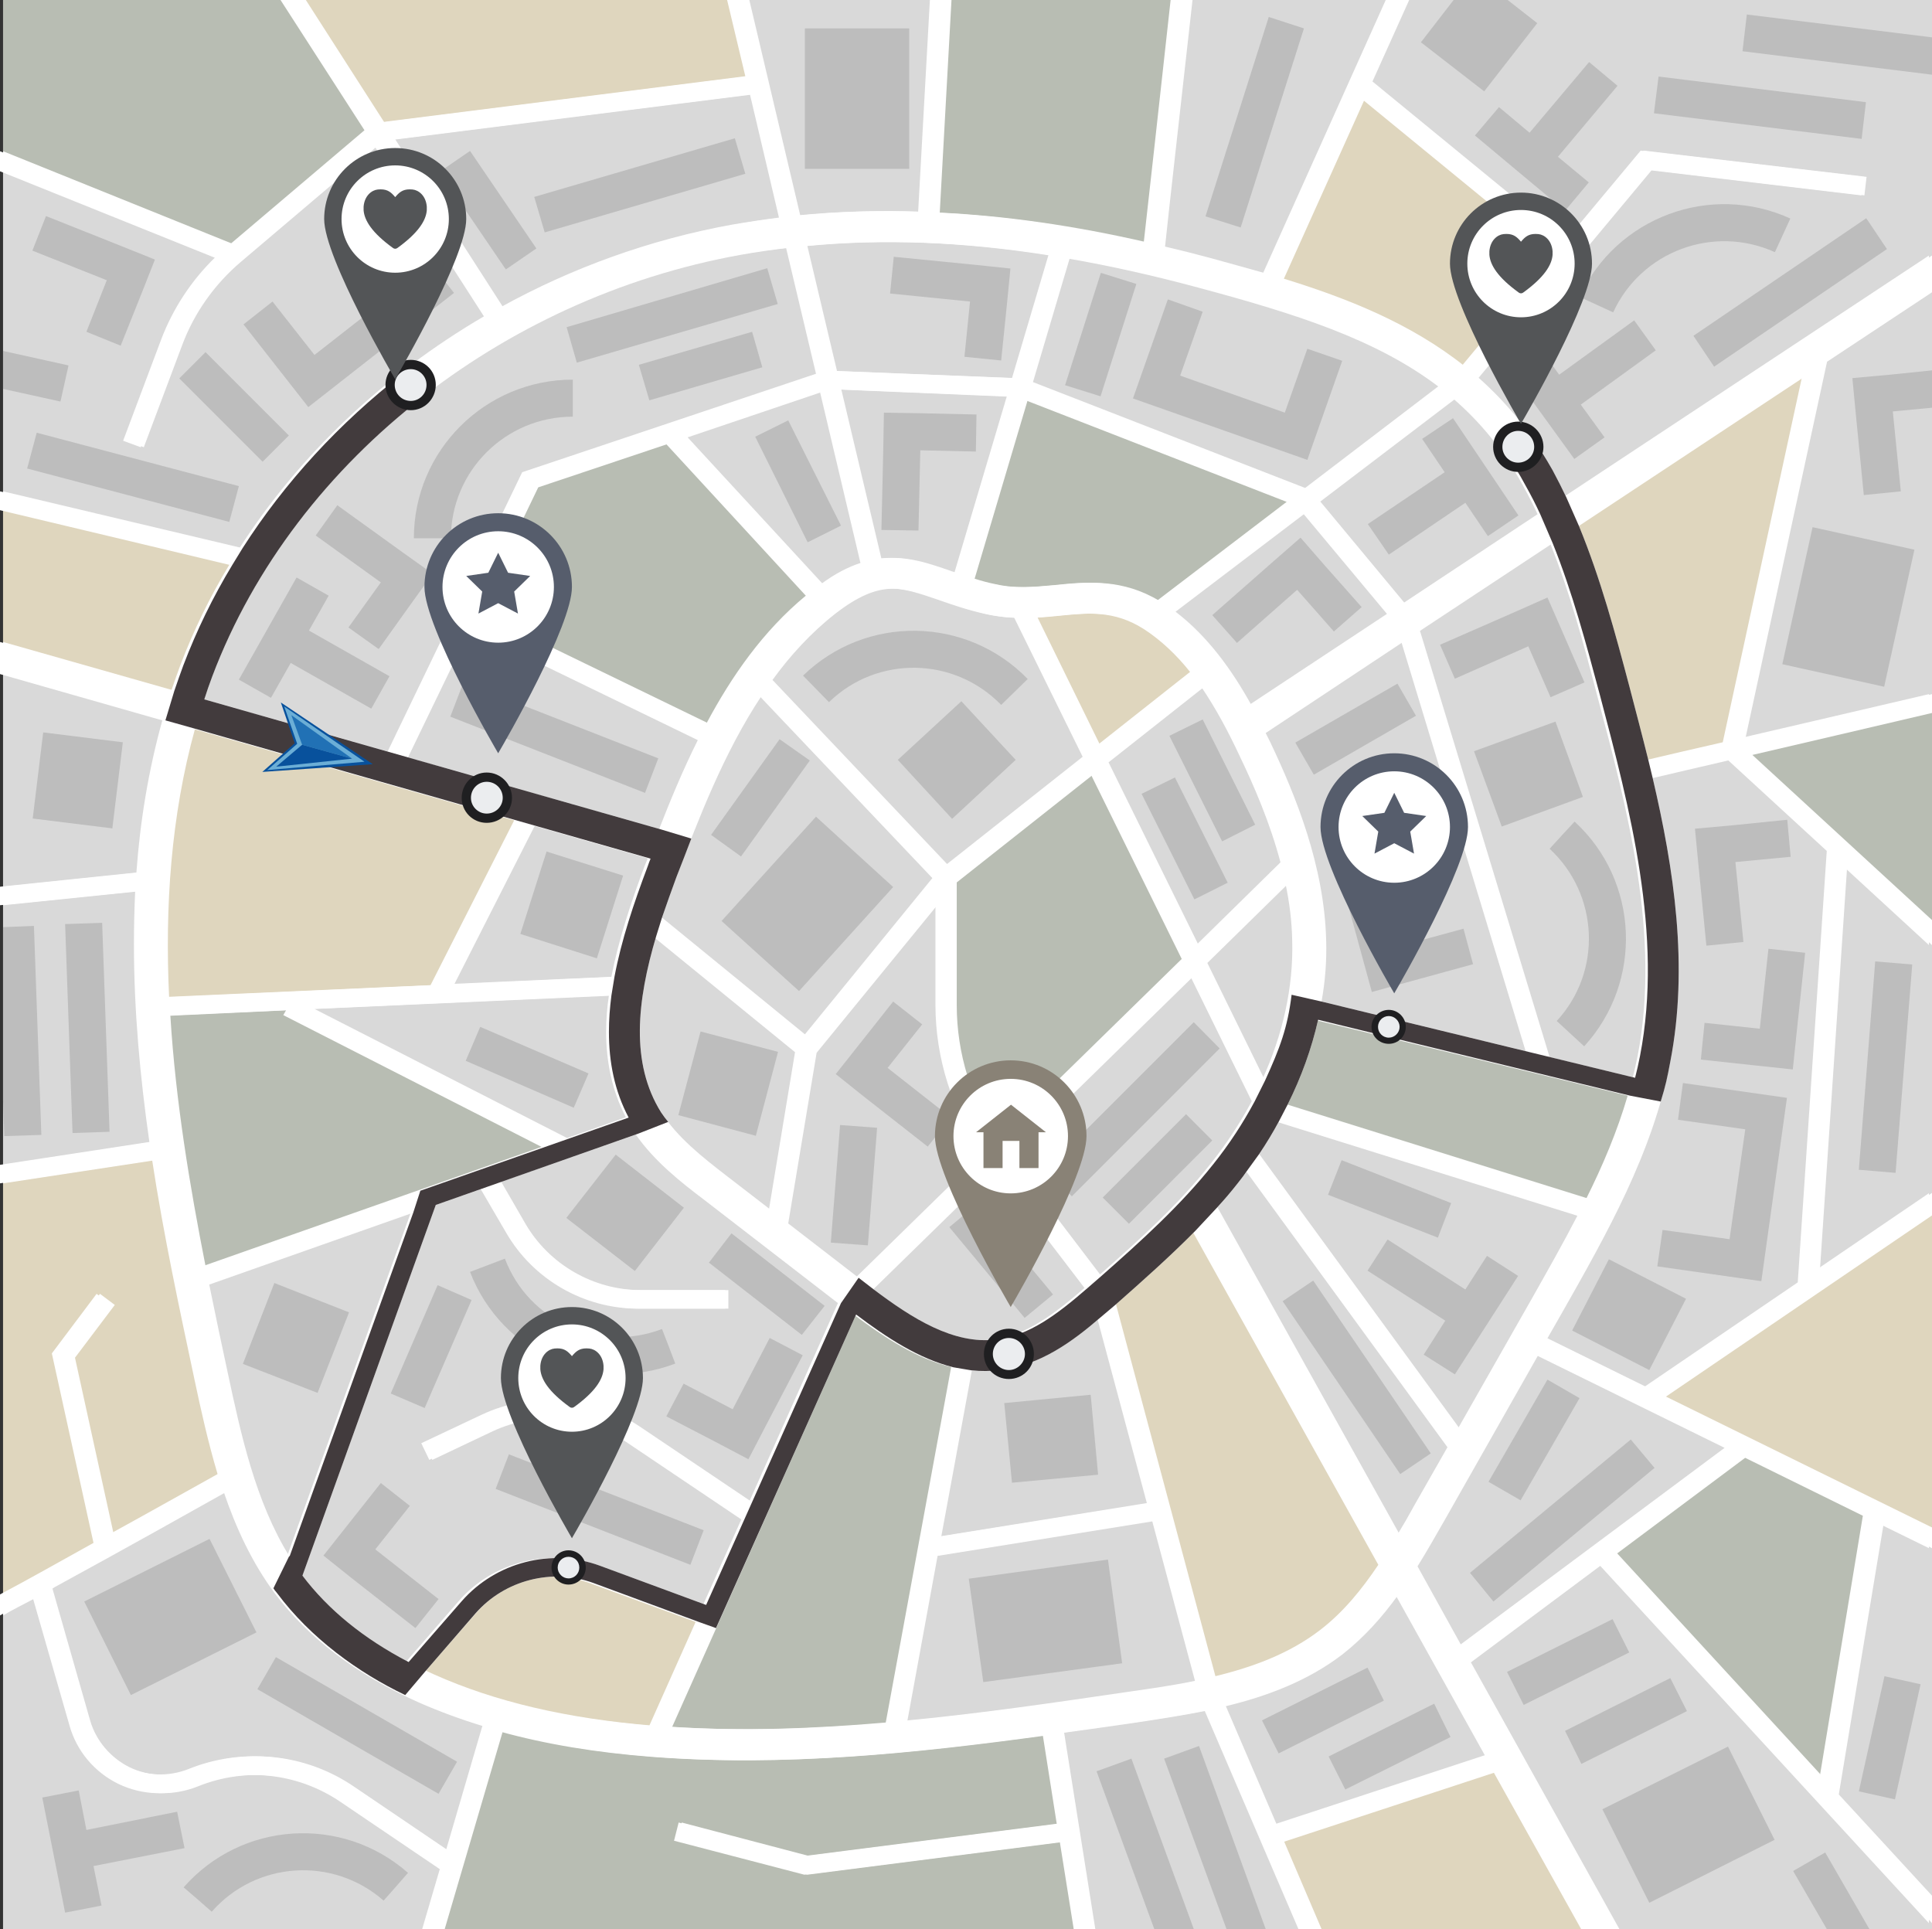 <?xml version="1.0" encoding="UTF-8" standalone="no"?>
<!DOCTYPE svg PUBLIC "-//W3C//DTD SVG 1.1//EN" "http://www.w3.org/Graphics/SVG/1.1/DTD/svg11.dtd">
<!-- Created with Vectornator (http://vectornator.io/) -->
<svg height="100%" stroke-miterlimit="10" style="fill-rule:nonzero;clip-rule:evenodd;stroke-linecap:round;stroke-linejoin:round;" version="1.1" viewBox="1123.86 567.117 1107.92 1106.15" width="100%" xml:space="preserve" xmlns="http://www.w3.org/2000/svg" xmlns:vectornator="http://vectornator.io" xmlns:xlink="http://www.w3.org/1999/xlink">
<rect x="1123.86" y="567.117" width="1107.92" height="1106.15" fill="#333333" stroke="none"/>
<defs/>
<g id="Layer">
<g opacity="1">
<path d="M1125.62 567.118L2231.78 567.118L2231.78 1673.27L1125.62 1673.27L1125.62 567.118Z" fill="#ffffff" fill-rule="nonzero" opacity="1" stroke="none"/>
<g opacity="1">
<g opacity="1">
<path d="M1503.49 1093.29L1586.49 1161.08L1660.12 1070.82L1560.65 966.041C1538.88 998.783 1524.37 1037.01 1511.81 1069.93C1508.97 1077.72 1506.14 1085.51 1503.49 1093.29Z" fill="#d9d9d9" fill-rule="nonzero" opacity="1" stroke="none"/>
<path d="M1614.81 1320.9L1509.33 1557.35C1550.57 1560 1591.98 1558.59 1633.22 1555.05L1670.56 1351.16C1650.74 1346.2 1632.33 1334.17 1614.81 1320.9Z" fill="#b8bdb3" fill-rule="nonzero" opacity="1" stroke="none"/>
<path d="M1415.88 1273.99L1401.01 1248.51L1373.76 1258.07L1297.3 1470.62C1311.99 1490.09 1332.34 1506.73 1358.18 1520.18L1388.62 1485.31C1408.27 1462.84 1440.13 1454.7 1467.91 1464.96L1528.8 1487.44L1550.74 1438.24L1484.9 1393.99C1461.54 1378.42 1431.45 1376.11 1406.15 1387.97L1371.81 1404.25L1367.21 1394.7L1401.72 1378.42C1430.39 1364.96 1464.37 1367.44 1490.74 1385.14L1555.17 1428.5L1606.14 1314.35L1530.03 1255.59C1516.23 1244.97 1500.83 1233.11 1490.04 1217.18L1411.28 1244.79L1425.08 1268.68C1438.71 1292.22 1464.2 1306.91 1491.45 1306.91L1541.54 1306.91L1541.54 1317.53L1491.45 1317.53C1460.48 1317.53 1431.45 1300.9 1415.88 1273.99Z" fill="#d9d9d9" fill-rule="nonzero" opacity="1" stroke="none"/>
<path d="M1755.34 1298.77C1777.99 1278.95 1801.18 1258.24 1819.76 1234.53C1828.96 1223.02 1836.75 1210.99 1843.3 1198.78L1808.08 1127.1L1702.95 1229.93L1755.34 1298.77Z" fill="#d9d9d9" fill-rule="nonzero" opacity="1" stroke="none"/>
<path d="M1663.66 1448.15L1783.3 1429.03L1754.81 1322.67C1739.23 1336.12 1720.47 1350.1 1697.29 1352.75C1691.8 1353.46 1686.31 1353.46 1681.18 1352.93L1663.66 1448.15Z" fill="#d9d9d9" fill-rule="nonzero" opacity="1" stroke="none"/>
<path d="M1218.72 980.2L1125.62 953.652L1125.62 1075.59L1203.85 1067.45C1205.98 1038.07 1210.75 1008.87 1218.72 980.2Z" fill="#d9d9d9" fill-rule="nonzero" opacity="1" stroke="none"/>
<path d="M1202.44 1108.69C1202.44 1098.54 1202.67 1088.4 1203.14 1078.25L1125.62 1086.21L1125.62 1235.06L1211.29 1221.96C1205.98 1184.79 1202.44 1146.74 1202.44 1108.69Z" fill="#d9d9d9" fill-rule="nonzero" opacity="1" stroke="none"/>
<path d="M1155.54 1343.2L1181.2 1309.04L1189.69 1315.41L1166.86 1345.67L1188.99 1446.55C1210.58 1434.7 1231.64 1422.84 1250.4 1412.4C1244.91 1393.99 1240.84 1375.58 1237.13 1358.06C1228.81 1318.77 1219.6 1276.3 1212.88 1232.4L1125.62 1245.68L1125.62 1481.42C1143.32 1472.04 1161.02 1461.95 1179.25 1451.86L1155.54 1343.2Z" fill="#dfd6be" fill-rule="nonzero" opacity="1" stroke="none"/>
<path d="M1320.84 1600.35C1296.06 1583.54 1264.91 1580.35 1237.3 1591.5C1223.14 1597.17 1207.21 1596.64 1193.59 1589.91C1179.78 1583.36 1169.52 1571.15 1165.45 1556.46L1144.39 1483.37C1137.66 1486.91 1130.93 1490.27 1125.62 1493.46L1125.62 1673.27L1367.74 1673.27L1377.83 1638.94L1320.84 1600.35Z" fill="#d9d9d9" fill-rule="nonzero" opacity="1" stroke="none"/>
<path d="M1751.09 1011L1672.51 1073.12L1672.51 1143.56C1672.51 1171.17 1681 1198.6 1696.58 1221.25L1803.3 1117.01L1751.09 1011Z" fill="#b8bdb3" fill-rule="nonzero" opacity="1" stroke="none"/>
<path d="M1602.95 918.963C1589.15 929.759 1577.11 942.856 1566.85 957.015L1667.73 1063.38L1746.31 1001.26L1707.02 921.441C1701.89 921.264 1696.58 920.733 1691.09 919.494C1680.65 917.193 1671.8 914.007 1663.84 911.353C1641.18 903.388 1628.62 899.141 1602.95 918.963Z" fill="#d9d9d9" fill-rule="nonzero" opacity="1" stroke="none"/>
<path d="M1759.58 1004.27L1811.26 1109.22L1859.76 1061.61C1853.74 1039.14 1844.71 1018.25 1836.4 1000.73C1830.2 987.633 1822.94 973.651 1814.27 961.085L1759.58 1004.27Z" fill="#d9d9d9" fill-rule="nonzero" opacity="1" stroke="none"/>
<path d="M1781.35 927.812C1764.36 917.016 1749.14 918.432 1731.44 920.202C1727.2 920.556 1723.13 921.087 1718.88 921.264L1754.81 994.535L1807.9 952.413C1800.29 942.856 1791.44 934.361 1781.35 927.812Z" fill="#dfd6be" fill-rule="nonzero" opacity="1" stroke="none"/>
<path d="M1866.66 1106.92C1866.48 1095.59 1864.89 1084.62 1862.59 1073.82L1816.22 1119.31L1849.32 1186.74C1861.17 1160.37 1867.37 1133.11 1866.66 1106.92Z" fill="#d9d9d9" fill-rule="nonzero" opacity="1" stroke="none"/>
<path d="M1228.98 948.696C1236.59 928.697 1245.97 909.406 1257.12 890.999L1125.62 859.673L1125.62 935.246L1224.03 963.209C1225.56 958.372 1227.21 953.534 1228.98 948.696Z" fill="#dfd6be" fill-rule="nonzero" opacity="1" stroke="none"/>
<path d="M1928.96 934.892L1849.67 987.456C1850.61 989.344 1851.56 991.232 1852.5 993.12C1866.84 1023.38 1883.3 1063.56 1884.36 1106.39C1884.71 1118.07 1883.83 1129.75 1881.7 1141.43L2000.46 1170.28L1928.96 934.892Z" fill="#d9d9d9" fill-rule="nonzero" opacity="1" stroke="none"/>
<path d="M2167.53 1295.06L2231.78 1251.16L2231.78 1109.04L2183.11 1064.27L2167.53 1295.06Z" fill="#d9d9d9" fill-rule="nonzero" opacity="1" stroke="none"/>
<path d="M2178.33 1596.11L2231.78 1654.16L2231.78 1454.87L2203.99 1441.24L2178.33 1596.11Z" fill="#d9d9d9" fill-rule="nonzero" opacity="1" stroke="none"/>
<path d="M2231.78 1443.01L2231.78 1264.08L2079.22 1367.97L2231.78 1443.01Z" fill="#dfd6be" fill-rule="nonzero" opacity="1" stroke="none"/>
<path d="M1575.87 1268.68L1616.23 1299.83L1688.79 1228.86C1671.45 1204.09 1661.89 1174 1661.89 1143.56L1661.89 1085.51L1592.16 1170.81L1575.87 1268.68Z" fill="#d9d9d9" fill-rule="nonzero" opacity="1" stroke="none"/>
<path d="M2231.78 1094.71L2231.78 975.952C2194.61 984.624 2158.68 993.12 2128.77 1000.02L2231.78 1094.71Z" fill="#b8bdb3" fill-rule="nonzero" opacity="1" stroke="none"/>
<path d="M1967.36 1520.36L2052.49 1673.27L2231.78 1673.27L2231.78 1669.91L2042.58 1464.25L1967.36 1520.36Z" fill="#d9d9d9" fill-rule="nonzero" opacity="1" stroke="none"/>
<path d="M1586.85 1642.12L1512.16 1622.65L1514.81 1612.21L1587.55 1631.33L1731.62 1612.92L1723.66 1562.3C1649.85 1572.39 1574.46 1580.35 1499.06 1574.51C1467.03 1572.04 1438.36 1567.26 1412.16 1560L1378.89 1673.27L1741.35 1673.27L1733.39 1623.36L1586.85 1642.12Z" fill="#b8bdb3" fill-rule="nonzero" opacity="1" stroke="none"/>
<path d="M1775.51 1554.87C1761.83 1556.87 1748.02 1558.82 1734.1 1560.71L1751.97 1673.27L1870.2 1673.27L1816.4 1547.97C1802.24 1550.8 1788.26 1552.92 1775.51 1554.87Z" fill="#d9d9d9" fill-rule="nonzero" opacity="1" stroke="none"/>
<path d="M1860.29 1623.18L1881.7 1673.27L2032.32 1673.27L1982.05 1583.19L1860.29 1623.18Z" fill="#dfd6be" fill-rule="nonzero" opacity="1" stroke="none"/>
<path d="M2022.94 705.696L2066.48 653.486L2194.26 668.53L2193.02 679.149L2071.08 664.636L1971.79 783.747C1987.89 798.082 2002.41 815.427 2014.26 836.842C2016.98 841.916 2019.57 847.048 2022.05 852.24L2231.78 713.661L2231.78 567.117L1931.97 567.117L1910.91 613.841L2022.94 705.696Z" fill="#d9d9d9" fill-rule="nonzero" opacity="1" stroke="none"/>
<path d="M1553.04 610.833L1542.78 567.118L1299.25 567.118L1344.2 637.203L1553.04 610.833Z" fill="#dfd6be" fill-rule="nonzero" opacity="1" stroke="none"/>
<path d="M1652.15 688.529L1658.88 567.118L1553.57 567.118L1582.78 690.653C1605.31 688.411 1628.44 687.703 1652.15 688.529Z" fill="#d9d9d9" fill-rule="nonzero" opacity="1" stroke="none"/>
<path d="M1334.64 641.805L1286.5 567.118L1125.62 567.118L1125.62 653.84L1257.66 707.112L1334.64 641.805Z" fill="#b8bdb3" fill-rule="nonzero" opacity="1" stroke="none"/>
<path d="M1403.14 748.527L1340.31 650.831L1262.08 717.2C1246.86 730.12 1235.18 746.58 1228.28 765.163L1206.33 823.568L1196.42 819.852L1218.36 761.447C1224.91 743.925 1235.36 727.997 1248.81 714.9L1125.62 665.167L1125.62 848.877L1262.97 881.442C1297.3 827.639 1345.97 781.977 1403.14 748.527Z" fill="#d9d9d9" fill-rule="nonzero" opacity="1" stroke="none"/>
<path d="M1781.53 706.05C1783.83 685.697 1790.73 623.753 1796.93 567.118L1669.5 567.118L1662.77 689.06C1700.47 690.83 1739.94 696.493 1781.53 706.05Z" fill="#b8bdb3" fill-rule="nonzero" opacity="1" stroke="none"/>
<path d="M2124.88 990.111C2158.86 982.147 2196.38 973.474 2231.78 965.156L2231.78 734.722L2171.6 774.544L2124.88 990.111Z" fill="#d9d9d9" fill-rule="nonzero" opacity="1" stroke="none"/>
<path d="M1817.99 715.077C1828.43 717.908 1839.05 720.917 1849.85 723.926L1920.29 567.117L1807.72 567.117C1801.18 625.522 1793.92 689.768 1791.97 708.528C1800.59 710.534 1809.26 712.717 1817.99 715.077Z" fill="#d9d9d9" fill-rule="nonzero" opacity="1" stroke="none"/>
<path d="M2041.17 965.687C2033.56 936.661 2025.59 906.751 2014.26 878.61L1938.16 928.874L2012.5 1173.29L2061.52 1185.15C2062.58 1181.02 2063.53 1176.83 2064.35 1172.58C2077.8 1103.2 2058.33 1030.11 2041.17 965.687Z" fill="#d9d9d9" fill-rule="nonzero" opacity="1" stroke="none"/>
<path d="M1873.21 847.284L1950.2 788.702C1914.45 761.447 1868.61 747.111 1813.39 732.244C1787.19 725.165 1761.88 719.501 1737.28 715.254L1716.22 786.225L1873.21 847.284Z" fill="#d9d9d9" fill-rule="nonzero" opacity="1" stroke="none"/>
<path d="M1603.84 779.853L1705.78 783.924L1726.66 713.484C1677.11 705.696 1630.74 703.927 1586.85 708.174L1603.84 779.853Z" fill="#d9d9d9" fill-rule="nonzero" opacity="1" stroke="none"/>
<path d="M1963.65 777.021L2016.21 713.838L1906.48 623.93L1860.11 726.935C1896.22 738.085 1932.67 752.42 1963.65 777.021Z" fill="#dfd6be" fill-rule="nonzero" opacity="1" stroke="none"/>
<path d="M1572.16 691.892L1555.52 621.275L1350.57 647.115L1412.34 743.217C1453.22 720.74 1498 704.458 1545.08 695.962C1554.05 694.31 1563.07 692.954 1572.16 691.892Z" fill="#d9d9d9" fill-rule="nonzero" opacity="1" stroke="none"/>
<path d="M2058.33 961.085C2061.87 974.713 2065.59 988.695 2069.13 1003.03C2082.76 999.845 2097.62 996.305 2113.38 992.766L2158.86 783.039L2029.31 868.699C2041.7 898.787 2050.19 930.29 2058.33 961.085Z" fill="#dfd6be" fill-rule="nonzero" opacity="1" stroke="none"/>
<path d="M1952.32 1438.77C1947.36 1447.44 1942.23 1456.47 1936.75 1465.31L1962.05 1510.98L2114.62 1397.18L2006.12 1343.9L1952.32 1438.77Z" fill="#d9d9d9" fill-rule="nonzero" opacity="1" stroke="none"/>
<path d="M2081.7 1175.94C2071.61 1228.33 2045.24 1274.7 2019.75 1319.66L2011.26 1334.52L2068.42 1362.66L2156.38 1302.67L2173.02 1055.06L2116.39 1002.85C2097.09 1007.28 2081.52 1011 2071.61 1013.3C2083.82 1065.51 2092.32 1121.26 2081.7 1175.94Z" fill="#d9d9d9" fill-rule="nonzero" opacity="1" stroke="none"/>
<path d="M1287.74 1149.4L1289.34 1146.39L1221.55 1149.57C1224.56 1198.6 1232.7 1247.27 1241.73 1293.11L1435.88 1224.97L1287.74 1149.4Z" fill="#b8bdb3" fill-rule="nonzero" opacity="1" stroke="none"/>
<path d="M1365.44 1543.36C1329.69 1527.44 1301.9 1506.38 1282.79 1480.71C1269.51 1463.01 1260.49 1443.19 1253.58 1422.66C1236.24 1432.4 1195.89 1455.05 1155 1477.35C1154.65 1477.59 1154.3 1477.82 1153.94 1478.06L1175.53 1553.63C1178.9 1565.31 1187.22 1575.05 1198.19 1580.53C1209.16 1585.84 1221.9 1586.2 1233.23 1581.59C1264.2 1569.03 1299.07 1572.74 1326.68 1591.5L1381.01 1628.32L1401.9 1556.99C1389.16 1553.1 1377 1548.56 1365.44 1543.36Z" fill="#d9d9d9" fill-rule="nonzero" opacity="1" stroke="none"/>
<path d="M1695.16 1335.23C1713.92 1333.11 1730.03 1320.9 1747.37 1305.85L1695.34 1237.36L1624.72 1306.38C1647.02 1323.2 1670.74 1338.24 1695.16 1335.23Z" fill="#d9d9d9" fill-rule="nonzero" opacity="1" stroke="none"/>
<path d="M1360.84 1262.49L1243.85 1303.73C1247.39 1321.07 1250.93 1338.06 1254.47 1354.35C1261.9 1389.03 1270.22 1427.97 1289.87 1459.65L1360.84 1262.49Z" fill="#d9d9d9" fill-rule="nonzero" opacity="1" stroke="none"/>
<path d="M2169.3 1586.2L2194.08 1436.29L2125.41 1402.49L2051.25 1457.88L2169.3 1586.2Z" fill="#b8bdb3" fill-rule="nonzero" opacity="1" stroke="none"/>
<path d="M1420.13 1037.54L1235.71 984.978C1221.9 1034.89 1218.36 1087.1 1220.84 1138.95L1372.16 1132.05L1420.13 1037.54Z" fill="#dfd6be" fill-rule="nonzero" opacity="1" stroke="none"/>
<path d="M1484.37 1207.98C1476.23 1192.58 1473.05 1176.12 1473.05 1158.78C1473.05 1151.87 1473.58 1144.97 1474.46 1138.07L1304.2 1145.68L1449.68 1220.01L1484.37 1207.98Z" fill="#d9d9d9" fill-rule="nonzero" opacity="1" stroke="none"/>
<path d="M1424.91 837.904L1593.22 781.446L1576.23 709.236C1566.79 710.298 1557.47 711.655 1548.26 713.307C1410.22 738.262 1291.46 833.125 1245.62 954.891C1243.97 959.257 1242.43 963.681 1241.02 968.165L1347.56 998.429L1424.91 837.904Z" fill="#d9d9d9" fill-rule="nonzero" opacity="1" stroke="none"/>
<path d="M1929.67 913.299L2007.19 862.151C2004.47 856.487 2001.64 850.942 1998.69 845.514C1987.54 825.161 1974.09 808.879 1958.69 795.605L1881 854.718L1929.67 913.299Z" fill="#d9d9d9" fill-rule="nonzero" opacity="1" stroke="none"/>
<path d="M1797.99 917.901C1816.75 932.237 1830.55 951.705 1841.53 971.527L1920.82 919.14L1872.5 861.266L1797.99 917.901Z" fill="#d9d9d9" fill-rule="nonzero" opacity="1" stroke="none"/>
<path d="M1879.76 1151.87C1876.04 1168.33 1870.2 1184.62 1862.24 1200.55L2034.97 1254.53C2044.35 1235.41 2052.67 1215.77 2058.69 1195.41L1879.76 1151.87Z" fill="#b8bdb3" fill-rule="nonzero" opacity="1" stroke="none"/>
<path d="M1713.21 796.49L1682.77 898.964C1686.67 900.203 1690.56 901.265 1694.98 902.149C1706.67 904.804 1717.82 903.742 1729.67 902.68C1748.26 900.734 1767.55 898.964 1788.79 911.707L1863.3 854.895L1713.21 796.49Z" fill="#b8bdb3" fill-rule="nonzero" opacity="1" stroke="none"/>
<path d="M1606.32 790.472L1629.32 887.46C1643.66 885.69 1656.05 889.938 1669.68 894.716C1670.62 894.952 1671.62 895.247 1672.68 895.601L1702.59 794.366L1606.32 790.472Z" fill="#d9d9d9" fill-rule="nonzero" opacity="1" stroke="none"/>
<path d="M2030.02 1264.26L1857.28 1210.1C1853.86 1216.47 1850.08 1222.73 1845.95 1228.86L1961.35 1386.91L2004.35 1310.98C2013.03 1295.59 2021.88 1280.01 2030.02 1264.26Z" fill="#d9d9d9" fill-rule="nonzero" opacity="1" stroke="none"/>
<path d="M1595.87 902.149C1604.19 896.132 1611.8 892.238 1618.88 889.938L1595.7 791.711L1518.18 817.905L1595.87 902.149Z" fill="#d9d9d9" fill-rule="nonzero" opacity="1" stroke="none"/>
<path d="M1882.94 1501.77C1895.86 1491.69 1906.66 1478.59 1916.04 1464.61L1809.32 1272.93C1794.63 1287.8 1779.05 1301.6 1763.83 1315.05L1821 1528.85C1843.3 1523.54 1864.89 1515.58 1882.94 1501.77Z" fill="#dfd6be" fill-rule="nonzero" opacity="1" stroke="none"/>
<path d="M1955.51 1397L1839.58 1237.89C1837.69 1240.49 1835.75 1243.02 1833.74 1245.5C1829.96 1250.34 1826.07 1255 1822.06 1259.48L1926.83 1447.62C1930.2 1441.6 1933.56 1435.76 1936.92 1430.09L1955.51 1397Z" fill="#d9d9d9" fill-rule="nonzero" opacity="1" stroke="none"/>
<path d="M1503.31 1042.85C1509.86 1026.22 1517.12 1008.69 1525.61 991.527L1393.58 927.458L1357.83 1001.44L1503.31 1042.85Z" fill="#d9d9d9" fill-rule="nonzero" opacity="1" stroke="none"/>
<path d="M1372.7 1527.26C1407.92 1543.01 1448.98 1552.57 1498 1556.64L1524.55 1497.17L1464.2 1474.87C1440.48 1466.2 1413.4 1473.1 1396.77 1492.22L1368.09 1525.14C1369.63 1525.84 1371.16 1526.55 1372.7 1527.26Z" fill="#dfd6be" fill-rule="nonzero" opacity="1" stroke="none"/>
<path d="M1502.96 1204.79C1512.34 1219.48 1526.85 1230.81 1540.83 1241.61L1566.32 1261.25L1581.54 1170.64L1500.12 1104.09C1489.15 1140.9 1485.26 1176.65 1502.96 1204.79Z" fill="#d9d9d9" fill-rule="nonzero" opacity="1" stroke="none"/>
<path d="M1810.56 1530.98L1786.13 1439.3L1661.53 1459.3L1644.19 1553.98C1687.37 1549.74 1730.56 1543.54 1772.86 1537.35C1785.07 1535.58 1797.81 1533.63 1810.56 1530.98Z" fill="#d9d9d9" fill-rule="nonzero" opacity="1" stroke="none"/>
<path d="M1476.23 1127.27C1480.13 1106.39 1487.38 1084.8 1495.35 1063.74C1495.94 1062.32 1496.47 1060.9 1496.94 1059.49L1430.57 1040.55L1384.38 1131.52L1476.23 1127.27Z" fill="#d9d9d9" fill-rule="nonzero" opacity="1" stroke="none"/>
<path d="M1893.74 1515.76C1873.92 1530.98 1850.38 1539.83 1826.84 1545.49L1856.04 1613.45L1976.74 1573.63L1925.6 1481.77C1916.57 1494.34 1906.13 1506.02 1893.74 1515.76Z" fill="#d9d9d9" fill-rule="nonzero" opacity="1" stroke="none"/>
<path d="M1398.18 917.901L1530.57 982.147C1545.08 954.891 1563.13 928.874 1587.38 908.698L1507.03 821.621L1432.52 846.576L1398.18 917.901Z" fill="#b8bdb3" fill-rule="nonzero" opacity="1" stroke="none"/>
</g>
<path d="M2050.72 1673.27L1965.59 1520.36L2040.81 1464.25L2230.01 1669.91L2230.01 1654.16L2176.56 1596.11L2202.22 1441.24L2230.01 1454.87L2230.01 1443.01L2077.45 1367.97L2230.01 1264.08L2230.01 1251.34L2165.76 1295.06L2181.34 1064.27L2230.01 1109.04L2230.01 1094.71L2127 1000.02C2156.91 993.12 2192.84 984.624 2230.01 975.952L2230.01 965.156C2194.61 973.474 2157.09 982.147 2122.93 990.111L2169.83 774.544L2230.01 734.899L2230.01 713.661L2020.28 852.24C2017.8 847.048 2015.21 841.916 2012.5 836.842C2000.64 815.427 1986.12 798.082 1970.02 783.747L2069.31 664.636L2191.25 679.149L2192.49 668.53L2064.71 653.486L2021.17 705.696L1909.14 613.841L1930.2 567.118L1918.52 567.118L1848.08 723.926C1837.28 720.74 1826.66 717.908 1816.22 715.077C1807.49 712.717 1798.82 710.475 1790.2 708.351C1792.15 689.768 1799.41 625.522 1805.95 567.118L1795.16 567.118C1788.96 623.753 1782.06 685.697 1779.76 706.05C1738.17 696.67 1698.7 690.83 1661 689.06L1667.73 567.118L1657.11 567.118L1650.38 688.529C1626.67 687.703 1603.54 688.411 1581.01 690.653L1551.8 567.118L1540.83 567.118L1551.27 610.833L1342.43 637.203L1297.48 567.118L1284.73 567.118L1332.87 641.805L1255.89 707.112L1123.86 653.84L1123.86 665.344L1247.04 714.9C1233.59 727.997 1223.14 743.925 1216.42 761.447L1194.47 819.852L1204.56 823.568L1226.51 765.163C1233.41 746.58 1245.09 730.12 1260.31 717.2L1338.54 650.831L1401.37 748.527C1344.2 781.977 1295.53 827.816 1261.2 881.442L1123.86 848.877L1123.86 859.673L1255.35 890.999C1244.2 909.406 1234.82 928.697 1227.21 948.696C1225.44 953.534 1223.73 958.372 1222.08 963.209L1123.86 935.246L1123.86 953.652L1216.95 980.2C1208.98 1008.87 1204.21 1038.07 1202.08 1067.45L1123.86 1075.59L1123.86 1086.21L1201.37 1078.25C1200.9 1088.4 1200.67 1098.54 1200.67 1108.69C1200.67 1146.74 1204.21 1184.79 1209.52 1221.96L1123.86 1235.06L1123.86 1245.68L1211.11 1232.4C1217.83 1276.3 1227.04 1318.77 1235.36 1358.06C1239.07 1375.58 1243.14 1393.99 1248.63 1412.4C1229.87 1422.84 1208.81 1434.7 1187.22 1446.55L1165.09 1345.67L1187.75 1315.41L1179.25 1309.04L1153.59 1343.2L1177.48 1451.86C1159.25 1461.95 1141.55 1472.04 1123.86 1481.42L1123.86 1493.46C1129.16 1490.27 1135.89 1486.91 1142.62 1483.19L1163.68 1556.46C1167.75 1571.15 1178.01 1583.36 1191.82 1590.09C1205.45 1596.64 1221.37 1597.17 1235.53 1591.5C1263.14 1580.35 1294.29 1583.54 1319.07 1600.35L1376.06 1638.94L1365.97 1673.27L1377.12 1673.27L1410.39 1560C1436.59 1567.26 1465.26 1572.04 1497.29 1574.51C1572.69 1580.35 1648.08 1572.39 1721.89 1562.3L1729.85 1612.92L1585.79 1631.33L1513.04 1612.21L1510.39 1622.65L1585.08 1642.12L1731.62 1623.36L1739.58 1673.27L1750.2 1673.27L1732.33 1560.71C1746.25 1558.82 1760.06 1556.87 1773.74 1554.87C1786.49 1552.92 1800.47 1550.98 1814.63 1547.97L1868.43 1673.27L1879.93 1673.27L1858.52 1623.18L1980.28 1583.19L2030.55 1673.27L2050.72 1673.27ZM2192.13 1436.29L2167.36 1586.2L2049.31 1457.88L2123.46 1402.49L2192.13 1436.29ZM2112.85 1397.35L1960.28 1510.98L1934.8 1465.31C1940.29 1456.47 1945.42 1447.44 1950.37 1438.77L2004.18 1343.9L2112.85 1397.35ZM1695.52 1352.93C1718.52 1350.1 1737.46 1336.12 1753.04 1322.84L1781.53 1429.03L1661.71 1448.32L1679.23 1352.93C1684.54 1353.46 1690.03 1353.64 1695.52 1352.93ZM1399.95 1378.42L1365.44 1394.7L1370.04 1404.25L1404.38 1388.15C1429.68 1376.11 1459.77 1378.42 1482.96 1393.99L1548.97 1438.41L1527.03 1487.44L1466.14 1464.96C1438.18 1454.7 1406.32 1462.84 1386.85 1485.31L1356.41 1520.36C1330.57 1506.73 1310.22 1490.09 1295.53 1470.62L1371.99 1258.07L1399.24 1248.51L1414.11 1273.99C1429.68 1300.9 1458.71 1317.53 1489.68 1317.53L1539.77 1317.53L1539.77 1306.91L1489.68 1306.91C1462.43 1306.91 1436.94 1292.4 1423.31 1268.68L1409.33 1244.97L1488.09 1217.18C1499.06 1233.11 1514.46 1245.15 1528.27 1255.59L1604.37 1314.35L1553.4 1428.5L1488.97 1385.14C1462.6 1367.44 1428.45 1364.96 1399.95 1378.42ZM1522.78 1497.17L1496.23 1556.64C1447.21 1552.57 1406.15 1543.01 1370.93 1527.26C1369.39 1526.67 1367.86 1525.96 1366.32 1525.14L1394.82 1492.22C1411.46 1473.1 1438.71 1466.2 1462.43 1475.05L1522.78 1497.17ZM1861 1073.65C1863.3 1084.44 1864.71 1095.59 1864.89 1106.74C1865.6 1133.11 1859.58 1160.37 1847.55 1186.56L1814.45 1119.13L1861 1073.65ZM1694.98 1221.25C1679.41 1198.42 1670.74 1171.17 1670.74 1143.56L1670.74 1073.12L1749.32 1011L1801.53 1117.01L1694.98 1221.25ZM1882.77 1106.39C1881.7 1063.56 1865.24 1023.38 1850.91 993.12C1849.96 991.232 1849.02 989.285 1848.08 987.279L1927.37 934.892L1998.87 1170.28L1880.11 1141.43C1882.23 1129.75 1883.12 1117.89 1882.77 1106.39ZM1834.8 1000.73C1843.12 1018.07 1852.15 1038.96 1858.16 1061.61L1809.67 1109.22L1757.99 1004.09L1812.68 960.908C1821.35 973.651 1828.61 987.456 1834.8 1000.73ZM1753.21 994.358L1717.28 921.264C1721.53 920.91 1725.6 920.556 1729.85 920.202C1747.55 918.432 1762.77 917.016 1779.76 927.812C1789.85 934.361 1798.7 942.856 1806.31 952.413L1753.21 994.358ZM1689.5 919.317C1694.98 920.556 1700.29 921.087 1705.43 921.264L1744.72 1001.08L1666.14 1063.21L1565.25 957.015C1575.52 942.679 1587.38 929.582 1601.36 918.786C1627.02 898.964 1639.41 903.388 1662.24 911.176C1670.21 914.007 1679.06 917.016 1689.5 919.317ZM1658.53 1070.64L1584.9 1160.9L1501.89 1093.12C1504.55 1085.33 1507.38 1077.54 1510.21 1069.93C1522.78 1037.01 1537.29 998.783 1559.06 965.864L1658.53 1070.64ZM1660.3 1085.33L1660.3 1143.38C1660.3 1173.82 1669.85 1203.91 1687.2 1228.69L1614.63 1299.66L1574.28 1268.51L1590.56 1170.64L1660.3 1085.33ZM1806.48 1126.92L1841.7 1198.6C1835.16 1210.81 1827.37 1222.85 1818.17 1234.35C1799.58 1258.07 1776.4 1278.77 1753.92 1298.6L1701.36 1229.75L1806.48 1126.92ZM1820.29 1259.48C1824.3 1254.88 1828.2 1250.22 1831.97 1245.5C1833.98 1243.02 1835.92 1240.49 1837.81 1237.89L1953.91 1397L1935.15 1429.92C1931.97 1435.76 1928.6 1441.6 1925.06 1447.44L1820.29 1259.48ZM1844.36 1228.86C1848.37 1222.73 1852.15 1216.53 1855.69 1210.28L2028.42 1264.26C2020.28 1280.01 2011.43 1295.59 2002.76 1310.98L1959.58 1386.91L1844.36 1228.86ZM1860.82 1200.72C1868.61 1184.79 1874.45 1168.51 1878.16 1152.05L2057.27 1195.41C2051.25 1215.94 2042.94 1235.59 2033.38 1254.7L1860.82 1200.72ZM2010.9 1173.29L1936.75 929.051L2012.85 878.787C2024.18 906.928 2032.14 936.661 2039.75 965.864C2056.92 1030.29 2076.39 1103.2 2062.94 1172.76C2062.11 1176.89 2061.17 1181.08 2060.1 1185.32L2010.9 1173.29ZM1839.94 971.527C1828.96 951.705 1815.16 932.237 1796.4 917.901L1870.91 861.266L1919.22 919.14L1839.94 971.527ZM1787.19 911.707C1765.96 898.964 1746.66 900.734 1728.08 902.68C1716.22 903.742 1705.07 904.804 1693.39 902.149C1688.97 901.265 1685.07 900.203 1681.18 898.964L1711.62 796.49L1861.7 854.895L1787.19 911.707ZM1671.09 895.778C1670.15 895.424 1669.14 895.07 1668.08 894.716C1654.63 889.938 1642.07 885.69 1627.73 887.46L1604.9 790.472L1701.18 794.543L1671.09 895.778ZM1617.29 889.938C1610.21 892.238 1602.6 896.132 1594.28 902.326L1516.58 817.905L1594.1 791.888L1617.29 889.938ZM1239.43 967.988C1240.84 963.622 1242.38 959.257 1244.03 954.891C1289.87 833.125 1408.8 738.262 1546.67 713.307C1555.87 711.655 1565.2 710.298 1574.64 709.236L1591.8 781.446L1423.31 837.904L1345.97 998.429L1239.43 967.988ZM1524.02 991.527C1515.52 1008.52 1508.27 1026.04 1501.72 1042.85L1356.24 1001.26L1391.99 927.458L1524.02 991.527ZM1495.35 1059.31C1494.76 1060.73 1494.17 1062.14 1493.58 1063.56C1485.61 1084.8 1478.53 1106.21 1474.46 1127.27L1382.61 1131.34L1428.98 1040.37L1495.35 1059.31ZM1498.35 1104.09L1579.77 1170.46L1564.72 1261.25L1539.24 1241.43C1525.08 1230.63 1510.57 1219.48 1501.36 1204.79C1483.49 1176.65 1487.38 1140.9 1498.35 1104.09ZM1623.13 1306.21L1693.57 1237.36L1745.78 1305.67C1728.43 1320.72 1712.15 1332.93 1693.57 1335.23C1669.14 1338.06 1645.43 1323.02 1623.13 1306.21ZM1762.06 1314.88C1777.46 1301.43 1793.03 1287.8 1807.55 1272.93L1914.27 1464.43C1904.89 1478.41 1894.27 1491.51 1881.17 1501.6C1863.12 1515.58 1841.53 1523.37 1819.23 1528.68L1762.06 1314.88ZM2171.43 1055.06L2154.79 1302.49L2066.65 1362.49L2009.66 1334.52L2018.16 1319.66C2043.64 1274.7 2069.84 1228.33 2080.1 1175.94C2090.55 1121.08 2082.23 1065.51 2070.02 1013.3C2079.93 1011 2095.5 1007.28 2114.62 1002.85L2171.43 1055.06ZM2157.27 783.039L2111.78 992.766C2096.03 996.305 2081.17 999.845 2067.54 1003.03C2064 988.695 2060.46 974.713 2056.74 961.085C2048.6 930.29 2040.28 898.787 2027.72 868.699L2157.27 783.039ZM1997.1 845.337C2000.17 850.883 2003 856.428 2005.59 861.974L1928.07 913.299L1879.4 854.718L1957.1 795.605C1972.5 808.879 1985.95 824.984 1997.1 845.337ZM1904.89 623.93L2014.62 713.838L1962.05 777.021C1931.08 752.42 1894.62 738.085 1858.52 726.935L1904.89 623.93ZM1811.79 732.244C1867.01 747.111 1912.85 761.624 1948.6 788.702L1871.62 847.461L1714.63 786.225L1735.69 715.254C1760.29 719.501 1785.6 725.165 1811.79 732.244ZM1725.07 713.484L1704.19 783.924L1602.24 779.853L1585.43 708.174C1629.32 703.927 1675.69 705.696 1725.07 713.484ZM1348.98 647.115L1553.93 621.275L1570.56 691.892C1561.48 693.072 1552.45 694.428 1543.49 695.962C1496.58 704.458 1451.63 720.74 1410.75 743.394L1348.98 647.115ZM1585.96 908.698C1561.54 928.874 1543.49 954.714 1528.97 981.97L1396.59 917.901L1430.92 846.399L1505.61 821.444L1585.96 908.698ZM1234.29 984.978L1418.71 1037.54L1370.75 1132.05L1219.43 1138.78C1216.95 1086.92 1220.31 1034.89 1234.29 984.978ZM1473.05 1137.89C1471.98 1144.97 1471.45 1151.87 1471.45 1158.78C1471.45 1175.94 1474.82 1192.58 1482.78 1207.8L1448.27 1220.01L1302.61 1145.68L1473.05 1137.89ZM1220.13 1149.4L1287.92 1146.39L1286.33 1149.22L1434.46 1224.79L1240.31 1293.11C1231.28 1247.09 1223.14 1198.42 1220.13 1149.4ZM1253.05 1354.35C1249.51 1337.89 1245.97 1320.9 1242.43 1303.55L1359.42 1262.49L1288.45 1459.65C1268.81 1427.79 1260.49 1389.03 1253.05 1354.35ZM1379.6 1628.14L1325.44 1591.33C1297.83 1572.74 1262.79 1569.03 1231.82 1581.59C1220.49 1586.02 1207.75 1585.66 1196.77 1580.35C1185.8 1575.05 1177.66 1565.13 1174.12 1553.45L1152.53 1477.88C1152.88 1477.76 1153.23 1477.59 1153.59 1477.35C1194.47 1454.87 1234.82 1432.22 1252.17 1422.66C1259.07 1443.01 1268.27 1463.01 1281.37 1480.71C1300.49 1506.2 1328.27 1527.44 1364.02 1543.36C1375.59 1548.44 1387.74 1552.92 1400.48 1556.82L1379.6 1628.14ZM1631.8 1554.87C1590.56 1558.41 1549.15 1560 1507.91 1557.35L1613.39 1320.9C1630.92 1333.99 1649.32 1346.2 1669.32 1350.98L1631.8 1554.87ZM1642.77 1553.81L1660.12 1459.3L1784.54 1439.12L1809.14 1530.98C1796.4 1533.63 1783.65 1535.4 1771.44 1537.17C1729.14 1543.36 1685.96 1549.74 1642.77 1553.81ZM1854.62 1613.27L1825.42 1545.49C1848.96 1539.65 1872.5 1530.98 1892.32 1515.58C1904.71 1506.02 1915.15 1494.16 1924.18 1481.77L1975.33 1573.63L1854.62 1613.27Z" fill="#ffffff" fill-rule="nonzero" opacity="1" stroke="none"/>
</g>
<g opacity="1">
<path d="M1859.4 1313.28L1876.92 1301.43L1944.36 1400.54L1926.83 1412.4L1859.4 1313.28Z" fill="#bdbdbd" fill-rule="nonzero" opacity="1" stroke="none"/>
<path d="M1382.08 978.076L1389.69 958.254L1501.36 1001.97L1493.75 1021.79L1382.08 978.076Z" fill="#bdbdbd" fill-rule="nonzero" opacity="1" stroke="none"/>
<path d="M1738.52 1253.11L1723.66 1238.07L1808.43 1153.29L1823.3 1168.33L1738.52 1253.11Z" fill="#bdbdbd" fill-rule="nonzero" opacity="1" stroke="none"/>
<path d="M1186.68 1216.12L1165.45 1216.83L1161.2 1097.01L1182.44 1096.3L1186.68 1216.12Z" fill="#bdbdbd" fill-rule="nonzero" opacity="1" stroke="none"/>
<path d="M1125.62 1198.24L1125.62 1098.78L1143.32 1098.07L1147.57 1217.89L1126.33 1218.6L1125.62 1198.24Z" fill="#bdbdbd" fill-rule="nonzero" opacity="1" stroke="none"/>
<path d="M1385.97 1577.35L1375.35 1595.75L1271.46 1535.75L1282.08 1517.35L1385.97 1577.35Z" fill="#bdbdbd" fill-rule="nonzero" opacity="1" stroke="none"/>
<path d="M1791.44 1575.58L1811.44 1568.32L1849.67 1673.27L1827.19 1673.27L1791.44 1575.58Z" fill="#bdbdbd" fill-rule="nonzero" opacity="1" stroke="none"/>
<path d="M1752.68 1582.83L1772.68 1575.58L1808.43 1673.27L1785.78 1673.27L1752.68 1582.83Z" fill="#bdbdbd" fill-rule="nonzero" opacity="1" stroke="none"/>
<path d="M1980.28 1485.49L1966.83 1469.03L2059.04 1392.57L2072.67 1408.86L1980.28 1485.49Z" fill="#bdbdbd" fill-rule="nonzero" opacity="1" stroke="none"/>
<path d="M2210.89 1239.66L2189.83 1237.89L2199.21 1118.42L2220.45 1120.19L2210.89 1239.66Z" fill="#bdbdbd" fill-rule="nonzero" opacity="1" stroke="none"/>
<path d="M2106.83 777.375L2094.97 759.677L2194.08 692.246L2205.94 709.944L2106.83 777.375Z" fill="#bdbdbd" fill-rule="nonzero" opacity="1" stroke="none"/>
<path d="M1835.33 697.555L1815.16 691.184L1851.44 576.852L1871.62 583.4L1835.33 697.555Z" fill="#bdbdbd" fill-rule="nonzero" opacity="1" stroke="none"/>
<path d="M1436.23 700.387L1430.22 680.034L1545.26 646.407L1551.27 666.76L1436.23 700.387Z" fill="#bdbdbd" fill-rule="nonzero" opacity="1" stroke="none"/>
<path d="M1454.64 775.074L1448.8 754.721L1563.84 720.917L1569.86 741.447L1454.64 775.074Z" fill="#bdbdbd" fill-rule="nonzero" opacity="1" stroke="none"/>
<path d="M1139.43 835.78L1144.92 815.25L1260.84 845.868L1255.35 866.399L1139.43 835.78Z" fill="#bdbdbd" fill-rule="nonzero" opacity="1" stroke="none"/>
<path d="M2072.32 632.071L2074.97 611.01L2193.9 625.699L2191.43 646.761L2072.32 632.071Z" fill="#bdbdbd" fill-rule="nonzero" opacity="1" stroke="none"/>
<path d="M2123.11 596.497L2125.59 575.436L2231.78 588.533L2231.78 609.948L2123.11 596.497Z" fill="#bdbdbd" fill-rule="nonzero" opacity="1" stroke="none"/>
<path d="M1408.09 1420.89L1415.7 1401.07L1527.38 1444.61L1519.77 1464.43L1408.09 1420.89Z" fill="#bdbdbd" fill-rule="nonzero" opacity="1" stroke="none"/>
<path d="M1946.3 1544.07L1955.68 1563.19L1895.33 1593.27L1885.77 1574.34L1946.3 1544.07Z" fill="#bdbdbd" fill-rule="nonzero" opacity="1" stroke="none"/>
<path d="M1908.07 1523.37L1917.45 1542.3L1857.1 1572.57L1847.55 1553.63L1908.07 1523.37Z" fill="#bdbdbd" fill-rule="nonzero" opacity="1" stroke="none"/>
<path d="M2081.7 1529.38L2091.25 1548.32L2030.72 1578.58L2021.34 1559.65L2081.7 1529.38Z" fill="#bdbdbd" fill-rule="nonzero" opacity="1" stroke="none"/>
<path d="M2048.6 1495.58L2058.16 1514.69L1997.63 1544.78L1988.07 1525.84L2048.6 1495.58Z" fill="#bdbdbd" fill-rule="nonzero" opacity="1" stroke="none"/>
<path d="M2011.26 1358.24L2029.66 1368.86L1995.86 1427.44L1977.45 1416.82L2011.26 1358.24Z" fill="#bdbdbd" fill-rule="nonzero" opacity="1" stroke="none"/>
<path d="M1956.04 1257L1948.43 1276.83L1885.42 1252.23L1893.21 1232.4L1956.04 1257Z" fill="#bdbdbd" fill-rule="nonzero" opacity="1" stroke="none"/>
<path d="M1668.26 1270.81L1684.54 1257.18L1727.73 1309.39L1711.44 1322.84L1668.26 1270.81Z" fill="#bdbdbd" fill-rule="nonzero" opacity="1" stroke="none"/>
<path d="M1605.61 1212.23L1626.85 1213.82L1621.54 1281.25L1600.3 1279.66L1605.61 1212.23Z" fill="#bdbdbd" fill-rule="nonzero" opacity="1" stroke="none"/>
<path d="M1374.82 1304.08L1394.29 1312.58L1367.39 1374.52L1347.92 1366.2L1374.82 1304.08Z" fill="#bdbdbd" fill-rule="nonzero" opacity="1" stroke="none"/>
<path d="M1778.52 1022.32L1797.64 1012.94L1827.9 1073.29L1808.79 1082.85L1778.52 1022.32Z" fill="#bdbdbd" fill-rule="nonzero" opacity="1" stroke="none"/>
<path d="M1794.45 989.049L1813.56 979.669L1843.65 1040.02L1824.71 1049.58L1794.45 989.049Z" fill="#bdbdbd" fill-rule="nonzero" opacity="1" stroke="none"/>
<path d="M1375.88 665.698L1393.4 653.663L1431.45 709.59L1413.93 721.625L1375.88 665.698Z" fill="#bdbdbd" fill-rule="nonzero" opacity="1" stroke="none"/>
<path d="M1496.23 796.667L1490.21 776.313L1555.17 757.376L1561.01 777.729L1496.23 796.667Z" fill="#bdbdbd" fill-rule="nonzero" opacity="1" stroke="none"/>
<path d="M1804.01 1206.03L1819.05 1221.08L1771.26 1268.86L1756.22 1253.82L1804.01 1206.03Z" fill="#bdbdbd" fill-rule="nonzero" opacity="1" stroke="none"/>
<path d="M2152.14 1640L2170.54 1629.38L2195.85 1673.27L2171.43 1673.27L2152.14 1640Z" fill="#bdbdbd" fill-rule="nonzero" opacity="1" stroke="none"/>
<path d="M1125.62 790.118L1125.62 768.349L1163.15 776.667L1158.54 797.375L1125.62 790.118Z" fill="#bdbdbd" fill-rule="nonzero" opacity="1" stroke="none"/>
<path d="M1289.51 816.843L1274.47 831.887L1226.68 784.101L1241.73 769.057L1289.51 816.843Z" fill="#bdbdbd" fill-rule="nonzero" opacity="1" stroke="none"/>
<path d="M1570.92 990.996L1588.26 1003.21L1548.8 1058.25L1531.63 1045.86L1570.92 990.996Z" fill="#bdbdbd" fill-rule="nonzero" opacity="1" stroke="none"/>
<path d="M1461.36 1182.67L1452.87 1202.32L1390.92 1175.41L1399.24 1155.95L1461.36 1182.67Z" fill="#bdbdbd" fill-rule="nonzero" opacity="1" stroke="none"/>
<path d="M1596.76 1315.94L1583.66 1332.58L1530.39 1291.16L1543.31 1274.35L1596.76 1315.94Z" fill="#bdbdbd" fill-rule="nonzero" opacity="1" stroke="none"/>
<path d="M1606.14 868.522L1587.02 878.08L1556.94 817.551L1575.87 808.171L1606.14 868.522Z" fill="#bdbdbd" fill-rule="nonzero" opacity="1" stroke="none"/>
<path d="M1754.98 794.366L1734.63 787.994L1755.16 723.572L1775.51 729.943L1754.98 794.366Z" fill="#bdbdbd" fill-rule="nonzero" opacity="1" stroke="none"/>
<path d="M1877.28 1011.35L1866.66 992.943L1925.24 959.139L1935.86 977.545L1877.28 1011.35Z" fill="#bdbdbd" fill-rule="nonzero" opacity="1" stroke="none"/>
<path d="M2204.52 1528.32L2225.23 1532.92L2210.54 1598.94L2189.83 1594.34L2204.52 1528.32Z" fill="#bdbdbd" fill-rule="nonzero" opacity="1" stroke="none"/>
<path d="M1448.62 1265.5L1476.94 1229.22L1516.05 1259.66L1487.91 1295.94L1448.62 1265.5Z" fill="#bdbdbd" fill-rule="nonzero" opacity="1" stroke="none"/>
<path d="M1525.61 1158.6L1570.03 1170.28L1557.29 1218.42L1512.87 1206.56L1525.61 1158.6Z" fill="#bdbdbd" fill-rule="nonzero" opacity="1" stroke="none"/>
<path d="M1675.16 969.227L1706.31 1002.85L1669.85 1036.66L1638.7 1002.85L1675.16 969.227Z" fill="#bdbdbd" fill-rule="nonzero" opacity="1" stroke="none"/>
<path d="M1437.29 1055.42L1481.19 1069.22L1466.14 1116.65L1422.25 1102.67L1437.29 1055.42Z" fill="#bdbdbd" fill-rule="nonzero" opacity="1" stroke="none"/>
<path d="M2015.86 980.908L2031.61 1024.09L1985.06 1041.08L1969.13 997.898L2015.86 980.908Z" fill="#bdbdbd" fill-rule="nonzero" opacity="1" stroke="none"/>
<path d="M1938.69 591.364L1957.45 567.118L1988.43 567.118L2005.42 580.391L1974.97 619.505L1938.69 591.364Z" fill="#bdbdbd" fill-rule="nonzero" opacity="1" stroke="none"/>
<path d="M1148.63 987.102L1194.3 992.766L1188.28 1042.14L1142.62 1036.48L1148.63 987.102Z" fill="#bdbdbd" fill-rule="nonzero" opacity="1" stroke="none"/>
<path d="M1749.32 1366.91L1753.57 1412.75L1704.19 1417.35L1699.76 1371.69L1749.32 1366.91Z" fill="#bdbdbd" fill-rule="nonzero" opacity="1" stroke="none"/>
<path d="M2090.72 1311.87L2069.66 1352.75L2025.41 1330.1L2046.48 1289.21L2090.72 1311.87Z" fill="#bdbdbd" fill-rule="nonzero" opacity="1" stroke="none"/>
<path d="M1281.19 1302.84L1324.02 1319.66L1305.97 1365.85L1263.14 1349.21L1281.19 1302.84Z" fill="#bdbdbd" fill-rule="nonzero" opacity="1" stroke="none"/>
<path d="M1679.41 1472.39L1759.23 1461.42L1767.37 1520.89L1687.73 1531.68L1679.41 1472.39Z" fill="#bdbdbd" fill-rule="nonzero" opacity="1" stroke="none"/>
<path d="M2042.76 1604.6L2114.79 1568.67L2141.52 1622.12L2069.66 1658.23L2042.76 1604.6Z" fill="#bdbdbd" fill-rule="nonzero" opacity="1" stroke="none"/>
<path d="M1172.17 1485.49L1244.03 1449.56L1270.93 1503.19L1198.9 1539.12L1172.17 1485.49Z" fill="#bdbdbd" fill-rule="nonzero" opacity="1" stroke="none"/>
<path d="M1537.65 1095.24L1591.8 1035.42L1636.05 1075.77L1582.07 1135.42L1537.65 1095.24Z" fill="#bdbdbd" fill-rule="nonzero" opacity="1" stroke="none"/>
<path d="M2145.94 947.988L2163.29 869.407L2221.69 882.327L2204.35 960.908L2145.94 947.988Z" fill="#bdbdbd" fill-rule="nonzero" opacity="1" stroke="none"/>
<path d="M1585.43 663.928L1585.43 583.4L1645.25 583.4L1645.25 663.928L1585.43 663.928Z" fill="#bdbdbd" fill-rule="nonzero" opacity="1" stroke="none"/>
<path d="M1544.02 1375.23L1515.88 1360.54L1505.96 1379.3L1533.93 1393.81L1553.04 1403.9L1562.42 1385.85L1584.19 1344.26L1565.25 1334.35L1544.02 1375.23Z" fill="#bdbdbd" fill-rule="nonzero" opacity="1" stroke="none"/>
<path d="M1185.09 727.82L1173.41 757.376L1193.06 765.34L1204.74 736.138L1212.7 715.962L1193.76 708.351L1150.23 691.007L1142.44 710.829L1185.09 727.82Z" fill="#bdbdbd" fill-rule="nonzero" opacity="1" stroke="none"/>
<path d="M1342.25 901.088L1323.67 926.927L1341.02 939.316L1359.24 913.83L1371.99 896.132L1355.35 884.274L1317.3 856.841L1304.91 874.186L1342.25 901.088Z" fill="#bdbdbd" fill-rule="nonzero" opacity="1" stroke="none"/>
<path d="M2133.02 1157.01L2101.34 1153.64L2099.22 1174.71L2130.37 1178.07L2151.96 1180.37L2154.08 1160.02L2159.04 1113.47L2137.98 1111.17L2133.02 1157.01Z" fill="#bdbdbd" fill-rule="nonzero" opacity="1" stroke="none"/>
<path d="M1339.07 1455.58L1358.89 1430.63L1342.25 1417.53L1322.79 1442.13L1309.34 1459.12L1325.26 1471.86L1362.08 1500.71L1375.35 1484.08L1339.07 1455.58Z" fill="#bdbdbd" fill-rule="nonzero" opacity="1" stroke="none"/>
<path d="M1632.86 1179.48L1652.69 1154.53L1636.05 1141.43L1616.58 1166.03L1603.13 1183.02L1619.06 1195.77L1655.87 1224.62L1669.14 1207.98L1632.86 1179.48Z" fill="#bdbdbd" fill-rule="nonzero" opacity="1" stroke="none"/>
<path d="M2119.04 1061.44L2150.72 1058.43L2148.77 1037.19L2117.45 1040.37L2095.85 1042.32L2097.8 1062.67L2102.4 1109.4L2123.64 1107.27L2119.04 1061.44Z" fill="#bdbdbd" fill-rule="nonzero" opacity="1" stroke="none"/>
<path d="M2186.12 783.924L2207.71 781.977L2231.78 779.499L2231.78 800.914L2209.3 803.038L2213.9 848.877L2192.67 851.001L2188.06 804.277L2186.12 783.924Z" fill="#bdbdbd" fill-rule="nonzero" opacity="1" stroke="none"/>
<path d="M2000.28 937.723L2013.03 966.926L2032.49 958.431L2019.93 929.582L2011.26 909.76L1992.5 918.078L1949.67 936.838L1958.16 956.307L2000.28 937.723Z" fill="#bdbdbd" fill-rule="nonzero" opacity="1" stroke="none"/>
<path d="M1867.72 905.335L1888.78 929.228L1904.71 915.246L1883.83 891.707L1869.67 875.425L1854.27 888.876L1819.05 919.848L1833.21 935.777L1867.72 905.335Z" fill="#bdbdbd" fill-rule="nonzero" opacity="1" stroke="none"/>
<path d="M1680.12 740.032L1676.93 771.712L1697.99 773.836L1701.18 742.686L1703.3 721.094L1682.95 718.97L1636.4 714.369L1634.28 735.43L1680.12 740.032Z" fill="#bdbdbd" fill-rule="nonzero" opacity="1" stroke="none"/>
<path d="M1651.62 825.338L1683.48 826.046L1683.83 804.808L1652.51 804.1L1630.74 803.746L1630.39 824.099L1629.32 871L1650.56 871.354L1651.62 825.338Z" fill="#bdbdbd" fill-rule="nonzero" opacity="1" stroke="none"/>
<path d="M1599.24 969.758C1594.28 964.684 1589.32 959.61 1584.37 954.537C1620.47 919.494 1678.17 920.379 1713.21 956.484C1708.14 961.439 1703.07 966.395 1697.99 971.35C1671.09 943.564 1626.85 942.856 1599.24 969.758Z" fill="#bdbdbd" fill-rule="nonzero" opacity="1" stroke="none"/>
<path d="M2012.5 1053.83C2017.21 1048.63 2021.99 1043.44 2026.83 1038.25C2063.82 1072.23 2066.3 1129.93 2032.32 1167.1C2027.01 1162.26 2021.76 1157.42 2016.57 1152.58C2042.76 1124.27 2040.81 1080.02 2012.5 1053.83Z" fill="#bdbdbd" fill-rule="nonzero" opacity="1" stroke="none"/>
<path d="M1503.49 1329.21C1506.08 1335.82 1508.62 1342.43 1511.1 1349.04C1464.2 1366.91 1411.46 1343.37 1393.4 1296.47C1400.13 1293.88 1406.79 1291.34 1413.4 1288.86C1427.03 1324.97 1467.56 1343.02 1503.49 1329.21Z" fill="#bdbdbd" fill-rule="nonzero" opacity="1" stroke="none"/>
<path d="M1245.27 1663.36C1239.96 1658.64 1234.59 1653.98 1229.16 1649.38C1262.43 1611.5 1319.95 1607.79 1357.83 1641.06C1353.23 1646.37 1348.57 1651.68 1343.85 1656.99C1314.82 1631.5 1270.75 1634.33 1245.27 1663.36Z" fill="#bdbdbd" fill-rule="nonzero" opacity="1" stroke="none"/>
<path d="M1382.43 875.779C1375.35 875.779 1368.27 875.779 1361.19 875.779C1361.19 825.515 1402.07 784.809 1452.34 784.809C1452.34 791.888 1452.34 798.967 1452.34 806.047C1413.76 806.047 1382.43 837.196 1382.43 875.779Z" fill="#bdbdbd" fill-rule="nonzero" opacity="1" stroke="none"/>
<path d="M2048.95 746.226C2042.58 743.276 2036.15 740.326 2029.66 737.377C2050.72 691.715 2104.7 671.538 2150.54 692.423C2147.59 698.912 2144.64 705.343 2141.69 711.714C2106.47 695.785 2065.06 711.183 2048.95 746.226Z" fill="#bdbdbd" fill-rule="nonzero" opacity="1" stroke="none"/>
<path d="M1384.2 735.076L1347.03 687.644L1330.4 700.741L1354.47 731.359L1304.2 770.65L1280.13 740.032L1263.5 753.128L1300.66 800.56L1384.2 735.076Z" fill="#bdbdbd" fill-rule="nonzero" opacity="1" stroke="none"/>
<path d="M1873.56 830.825L1893.56 774.013L1873.56 767.11L1860.64 803.746L1800.64 782.508L1813.56 745.872L1793.57 738.793L1773.57 795.605L1873.56 830.825Z" fill="#bdbdbd" fill-rule="nonzero" opacity="1" stroke="none"/>
<path d="M2148.6 1196.65L2088.95 1188.16L2086.12 1209.22L2124.7 1214.7L2115.68 1277.71L2077.27 1272.4L2074.26 1293.29L2133.91 1301.78L2148.6 1196.65Z" fill="#bdbdbd" fill-rule="nonzero" opacity="1" stroke="none"/>
<path d="M1910.55 1135.95L1968.6 1120.02L1963.12 1099.66L1925.42 1109.93L1908.61 1048.52L1946.13 1038.07L1940.64 1017.72L1882.59 1033.65L1910.55 1135.95Z" fill="#bdbdbd" fill-rule="nonzero" opacity="1" stroke="none"/>
<path d="M1908.07 1295.76L1952.67 1324.43L1940.29 1343.9L1958.16 1355.23L1994.44 1298.77L1976.57 1287.27L1964.18 1306.56L1919.58 1277.89L1908.07 1295.76Z" fill="#bdbdbd" fill-rule="nonzero" opacity="1" stroke="none"/>
<path d="M2060.99 750.828L2017.98 781.977L2004.53 763.393L1987.19 775.782L2026.65 830.294L2044 817.905L2030.37 799.144L2073.38 767.995L2060.99 750.828Z" fill="#bdbdbd" fill-rule="nonzero" opacity="1" stroke="none"/>
<path d="M1920.29 885.159L1964.18 855.426L1977.1 874.54L1994.62 862.682L1957.1 806.932L1939.4 818.79L1952.32 837.904L1908.25 867.637L1920.29 885.159Z" fill="#bdbdbd" fill-rule="nonzero" opacity="1" stroke="none"/>
<path d="M2035.15 602.691L2000.99 643.221L1983.47 628.531L1969.66 644.814L2021.34 687.998L2034.97 671.715L2017.27 657.026L2051.43 616.319L2035.15 602.691Z" fill="#bdbdbd" fill-rule="nonzero" opacity="1" stroke="none"/>
<path d="M1225.44 1606.02L1173.41 1616.46L1168.99 1593.81L1148.1 1597.88L1161.2 1663.89L1182.08 1659.82L1177.48 1637.17L1229.69 1626.9L1225.44 1606.02Z" fill="#bdbdbd" fill-rule="nonzero" opacity="1" stroke="none"/>
<path d="M1347.21 954.891L1301.02 928.697L1312.34 908.698L1293.94 898.256L1260.84 956.838L1279.25 967.28L1290.57 947.281L1336.77 973.474L1347.21 954.891Z" fill="#bdbdbd" fill-rule="nonzero" opacity="1" stroke="none"/>
</g>
<g opacity="1">
<g opacity="1">
<path d="M2071.61 1013.3L2069.13 1003.03C2065.59 988.695 2061.87 974.713 2058.33 961.085C2050.19 930.29 2041.7 898.787 2029.31 868.699L2022.05 852.24C2019.57 847.048 2016.98 841.916 2014.26 836.842C2010.19 829.586 2005.77 822.683 2001.17 816.135C1996.92 820.206 1992.14 823.922 1987.19 826.931C1991.26 832.771 1995.15 838.789 1998.69 845.514C2001.76 850.942 2004.59 856.487 2007.19 862.151L2014.26 878.61C2025.59 906.751 2033.56 936.661 2041.34 965.687C2058.33 1030.11 2077.8 1103.2 2064.35 1172.58C2063.53 1176.83 2062.58 1181.02 2061.52 1185.15L1881.7 1141.43L1864.54 1137.54C1862.24 1156.48 1857.81 1168.16 1849.32 1186.74L1843.3 1198.78C1836.75 1210.99 1828.96 1223.02 1819.76 1234.53C1801 1258.24 1777.99 1278.95 1755.51 1298.77L1747.37 1305.85C1730.03 1320.9 1713.92 1333.11 1695.16 1335.23C1670.74 1338.24 1647.02 1323.2 1624.72 1306.38L1616.23 1299.83L1606.14 1314.35L1528.8 1487.44L1467.91 1464.96C1440.13 1454.7 1408.27 1462.84 1388.62 1485.31L1358.18 1520.18C1332.34 1506.73 1311.99 1490.09 1297.3 1470.62L1373.76 1258.07L1489.86 1217.18L1507.03 1210.46C1505.26 1208.33 1504.55 1207.27 1502.96 1204.97C1485.26 1176.65 1489.15 1141.08 1500.12 1104.09L1503.49 1093.29C1506.14 1085.51 1508.97 1077.72 1511.81 1069.93C1515.35 1061.08 1516.58 1057.54 1520.3 1047.98L1503.31 1042.85L1241.02 968.165C1242.43 963.681 1243.97 959.257 1245.62 954.891C1269.34 892.061 1312.34 836.488 1367.39 794.012C1362.61 790.295 1358.54 786.048 1355 781.269C1318.54 809.586 1287.21 843.568 1262.97 881.442L1257.12 890.999C1245.97 909.406 1236.59 928.697 1228.98 948.696C1227.21 953.534 1225.5 958.372 1223.85 963.209L1218.72 980.2L1235.71 984.978L1496.94 1059.49C1496.35 1060.9 1495.82 1062.32 1495.35 1063.74C1487.38 1084.8 1480.13 1106.39 1476.23 1127.27L1474.46 1138.07C1473.58 1144.97 1473.05 1151.87 1473.05 1158.78C1473.05 1176.12 1476.23 1192.58 1484.37 1207.98L1364.91 1249.92L1360.84 1262.49L1290.04 1459.3C1290.04 1459.47 1289.87 1459.65 1289.69 1459.47L1280.66 1477.88C1282.61 1480.89 1280.66 1477.88 1282.79 1480.71C1301.9 1506.38 1329.16 1526.2 1356.24 1539.12L1368.09 1525.14L1396.59 1492.22C1413.4 1473.1 1440.48 1466.2 1464.2 1474.87L1524.55 1497.17L1534.46 1500.71L1614.81 1320.9C1632.33 1334.17 1650.74 1346.2 1670.56 1351.16L1681 1352.93C1686.31 1353.46 1691.8 1353.46 1697.29 1352.75C1720.47 1350.1 1739.23 1336.12 1754.81 1322.67L1763.83 1315.05C1779.05 1301.6 1794.63 1287.8 1809.32 1272.93L1821.88 1259.48C1826.01 1255 1829.96 1250.34 1833.74 1245.5C1835.75 1243.02 1837.63 1240.49 1839.4 1237.89L1845.95 1228.86C1850.08 1222.73 1853.86 1216.47 1857.28 1210.1L1862.24 1200.55C1870.2 1184.62 1876.04 1168.33 1879.76 1151.87L2058.69 1195.41L2076.21 1198.78C2079.04 1189.57 2079.93 1185.32 2081.7 1175.94C2092.32 1121.26 2083.82 1065.51 2071.61 1013.3Z" fill="#423b3d" fill-rule="nonzero" opacity="1" stroke="none"/>
<g opacity="1">
<g opacity="1">
<path d="M2008.96 823.391C2008.96 831.179 2002.41 837.727 1994.44 837.727C1986.48 837.727 1980.11 831.179 1980.11 823.391C1980.11 815.427 1986.48 808.879 1994.44 808.879C2002.41 808.879 2008.96 815.427 2008.96 823.391Z" fill="#1f1f21" fill-rule="nonzero" opacity="1" stroke="none"/>
<path d="M2006.12 823.391C2006.12 829.763 2000.81 834.895 1994.44 834.895C1988.07 834.895 1982.94 829.763 1982.94 823.391C1982.94 816.843 1988.07 811.71 1994.44 811.71C2000.81 811.71 2006.12 816.843 2006.12 823.391Z" fill="#1f1f21" fill-rule="nonzero" opacity="1" stroke="none"/>
<path d="M2003.65 823.391C2003.65 828.347 1999.58 832.418 1994.44 832.418C1989.49 832.418 1985.42 828.347 1985.42 823.391C1985.42 818.259 1989.49 814.188 1994.44 814.188C1999.58 814.188 2003.65 818.259 2003.65 823.391Z" fill="#ebedef" fill-rule="nonzero" opacity="1" stroke="none"/>
</g>
<g opacity="1">
<path d="M1716.75 1343.55C1716.75 1351.51 1710.38 1357.88 1702.42 1357.88C1694.45 1357.88 1688.08 1351.51 1688.08 1343.55C1688.08 1335.58 1694.45 1329.04 1702.42 1329.04C1710.38 1329.04 1716.75 1335.58 1716.75 1343.55Z" fill="#1f1f21" fill-rule="nonzero" opacity="1" stroke="none"/>
<path d="M1713.92 1343.55C1713.92 1349.92 1708.79 1355.05 1702.42 1355.05C1696.05 1355.05 1690.91 1349.92 1690.91 1343.55C1690.91 1337.18 1696.05 1331.87 1702.42 1331.87C1708.79 1331.87 1713.92 1337.18 1713.92 1343.55Z" fill="#1f1f21" fill-rule="nonzero" opacity="1" stroke="none"/>
<path d="M1711.62 1343.55C1711.62 1348.5 1707.37 1352.75 1702.42 1352.75C1697.29 1352.75 1693.21 1348.5 1693.21 1343.55C1693.21 1338.42 1697.29 1334.35 1702.42 1334.35C1707.37 1334.35 1711.62 1338.42 1711.62 1343.55Z" fill="#ebedef" fill-rule="nonzero" opacity="1" stroke="none"/>
</g>
<g opacity="1">
<path d="M1417.47 1024.62C1417.47 1032.59 1410.92 1038.96 1402.96 1038.96C1395 1038.96 1388.62 1032.59 1388.62 1024.62C1388.62 1016.66 1395 1010.11 1402.96 1010.11C1410.92 1010.11 1417.47 1016.66 1417.47 1024.62Z" fill="#1f1f21" fill-rule="nonzero" opacity="1" stroke="none"/>
<path d="M1414.64 1024.62C1414.64 1030.99 1409.51 1036.13 1402.96 1036.13C1396.59 1036.13 1391.46 1030.99 1391.46 1024.62C1391.46 1018.25 1396.59 1012.94 1402.96 1012.94C1409.51 1012.94 1414.64 1018.25 1414.64 1024.62Z" fill="#1f1f21" fill-rule="nonzero" opacity="1" stroke="none"/>
<path d="M1412.16 1024.62C1412.16 1029.58 1408.09 1033.65 1402.96 1033.65C1398 1033.65 1393.93 1029.58 1393.93 1024.62C1393.93 1019.49 1398 1015.42 1402.96 1015.42C1408.09 1015.42 1412.16 1019.49 1412.16 1024.62Z" fill="#ebedef" fill-rule="nonzero" opacity="1" stroke="none"/>
</g>
<g opacity="1">
<path d="M1373.76 787.817C1373.76 795.782 1367.39 802.33 1359.42 802.33C1351.46 802.33 1344.91 795.782 1344.91 787.817C1344.91 779.853 1351.46 773.482 1359.42 773.482C1367.39 773.482 1373.76 779.853 1373.76 787.817Z" fill="#1f1f21" fill-rule="nonzero" opacity="1" stroke="none"/>
<path d="M1370.93 787.817C1370.93 794.366 1365.79 799.498 1359.42 799.498C1353.05 799.498 1347.74 794.366 1347.74 787.817C1347.74 781.446 1353.05 776.313 1359.42 776.313C1365.79 776.313 1370.93 781.446 1370.93 787.817Z" fill="#1f1f21" fill-rule="nonzero" opacity="1" stroke="none"/>
<path d="M1368.45 787.817C1368.45 792.95 1364.38 797.021 1359.42 797.021C1354.29 797.021 1350.22 792.95 1350.22 787.817C1350.22 782.862 1354.29 778.791 1359.42 778.791C1364.38 778.791 1368.45 782.862 1368.45 787.817Z" fill="#ebedef" fill-rule="nonzero" opacity="1" stroke="none"/>
</g>
<g opacity="1">
<path d="M1930.02 1155.95C1930.02 1161.43 1925.6 1165.68 1920.29 1165.68C1914.8 1165.68 1910.37 1161.43 1910.37 1155.95C1910.37 1150.64 1914.8 1146.21 1920.29 1146.21C1925.6 1146.21 1930.02 1150.64 1930.02 1155.95Z" fill="#1f1f21" fill-rule="nonzero" opacity="1" stroke="none"/>
<path d="M1928.07 1155.95C1928.07 1160.37 1924.53 1163.91 1920.29 1163.91C1915.86 1163.91 1912.32 1160.37 1912.32 1155.95C1912.32 1151.7 1915.86 1148.16 1920.29 1148.16C1924.53 1148.16 1928.07 1151.7 1928.07 1155.95Z" fill="#1f1f21" fill-rule="nonzero" opacity="1" stroke="none"/>
<path d="M1926.48 1155.95C1926.48 1159.31 1923.65 1162.14 1920.29 1162.14C1916.75 1162.14 1914.09 1159.31 1914.09 1155.95C1914.09 1152.58 1916.75 1149.75 1920.29 1149.75C1923.65 1149.75 1926.48 1152.58 1926.48 1155.95Z" fill="#ebedef" fill-rule="nonzero" opacity="1" stroke="none"/>
</g>
<g opacity="1">
<path d="M1459.77 1466.02C1459.77 1471.33 1455.35 1475.76 1449.86 1475.76C1444.55 1475.76 1440.13 1471.33 1440.13 1466.02C1440.13 1460.54 1444.55 1456.11 1449.86 1456.11C1455.35 1456.11 1459.77 1460.54 1459.77 1466.02Z" fill="#1f1f21" fill-rule="nonzero" opacity="1" stroke="none"/>
<path d="M1457.83 1466.02C1457.83 1470.27 1454.29 1473.81 1449.86 1473.81C1445.61 1473.81 1442.07 1470.27 1442.07 1466.02C1442.07 1461.6 1445.61 1458.06 1449.86 1458.06C1454.29 1458.06 1457.83 1461.6 1457.83 1466.02Z" fill="#1f1f21" fill-rule="nonzero" opacity="1" stroke="none"/>
<path d="M1456.06 1466.02C1456.06 1469.39 1453.4 1472.22 1449.86 1472.22C1446.5 1472.22 1443.67 1469.39 1443.67 1466.02C1443.67 1462.48 1446.5 1459.83 1449.86 1459.83C1453.4 1459.83 1456.06 1462.48 1456.06 1466.02Z" fill="#ebedef" fill-rule="nonzero" opacity="1" stroke="none"/>
</g>
</g>
</g>
<g opacity="1">
<path d="M1274.29 1009.76L1292.88 993.297L1284.91 969.935L1337.65 1005.33L1274.29 1009.76Z" fill="#08519c" fill-rule="nonzero" opacity="1" stroke="none"/>
<path d="M1294.29 993.651L1286.86 972.235L1332.87 1003.92L1277.12 1008.69L1294.29 993.651Z" fill="#6baed6" fill-rule="nonzero" opacity="1" stroke="none"/>
<path d="M1290.93 977.191L1297.12 994.181L1325.79 1002.15L1290.93 977.191Z" fill="#2171b5" fill-rule="nonzero" opacity="1" stroke="none"/>
<path d="M1297.12 994.181L1282.26 1006.75L1325.79 1002.15L1297.12 994.181Z" fill="#08519c" fill-rule="nonzero" opacity="1" stroke="none"/>
</g>
</g>
<path d="M1746.92 1218.6C1746.92 1241.49 1707.41 1309.88 1703.72 1316.16C1703.56 1316.46 1703.47 1316.62 1703.47 1316.62C1703.47 1316.62 1660.01 1242.61 1660.01 1218.6C1660.01 1194.6 1679.46 1175.15 1703.47 1175.15C1727.47 1175.15 1746.92 1194.6 1746.92 1218.6" fill="#898276" fill-rule="nonzero" opacity="1" stroke="none"/>
<path d="M1736.3 1218.6C1736.3 1236.74 1721.6 1251.44 1703.47 1251.44C1685.33 1251.44 1670.63 1236.74 1670.63 1218.6C1670.63 1200.47 1685.33 1185.77 1703.47 1185.77C1721.6 1185.77 1736.3 1200.47 1736.3 1218.6" fill="#ffffff" fill-rule="nonzero" opacity="1" stroke="none"/>
<path d="M1703.62 1200.59L1683.57 1216.4L1687.84 1216.4L1687.84 1236.93L1698.8 1236.93L1698.8 1221.35L1708.45 1221.35L1708.45 1236.93L1719.41 1236.93L1719.41 1216.4L1723.68 1216.4L1703.62 1200.59Z" fill="#898276" fill-rule="nonzero" opacity="1" stroke="none"/>
<path d="M1451.84 903.702C1451.84 925.971 1413.39 992.516 1409.8 998.625C1409.65 998.925 1409.55 999.075 1409.55 999.075C1409.55 999.075 1367.27 927.061 1367.27 903.702C1367.27 880.343 1386.2 861.418 1409.55 861.418C1432.91 861.418 1451.84 880.343 1451.84 903.702" fill="#565d6c" fill-rule="nonzero" opacity="1" stroke="none"/>
<path d="M1441.5 903.702C1441.5 921.346 1427.2 935.65 1409.55 935.65C1391.91 935.65 1377.61 921.346 1377.61 903.702C1377.61 886.057 1391.91 871.754 1409.55 871.754C1427.2 871.754 1441.5 886.057 1441.5 903.702" fill="#ffffff" fill-rule="nonzero" opacity="1" stroke="none"/>
<path d="M1409.55 884.071L1415.22 895.551L1427.89 897.392L1418.72 906.328L1420.89 918.949L1409.55 912.99L1398.22 918.949L1400.39 906.328L1391.22 897.392L1403.89 895.551L1409.55 884.071Z" fill="#565d6c" fill-rule="nonzero" opacity="1" stroke="none"/>
<path d="M1965.69 1041.36C1965.69 1063.63 1927.24 1130.17 1923.65 1136.28C1923.5 1136.58 1923.4 1136.73 1923.4 1136.73C1923.4 1136.73 1881.12 1064.72 1881.12 1041.36C1881.12 1018 1900.05 999.075 1923.4 999.075C1946.76 999.075 1965.69 1018 1965.69 1041.36" fill="#565d6c" fill-rule="nonzero" opacity="1" stroke="none"/>
<path d="M1955.35 1041.36C1955.35 1059 1941.05 1073.31 1923.4 1073.31C1905.76 1073.31 1891.46 1059 1891.46 1041.36C1891.46 1023.71 1905.76 1009.41 1923.4 1009.41C1941.05 1009.41 1955.35 1023.71 1955.35 1041.36" fill="#ffffff" fill-rule="nonzero" opacity="1" stroke="none"/>
<path d="M1923.4 1021.73L1929.07 1033.21L1941.74 1035.05L1932.57 1043.98L1934.74 1056.61L1923.4 1050.65L1912.07 1056.61L1914.24 1043.98L1905.07 1035.05L1917.74 1033.21L1923.4 1021.73Z" fill="#565d6c" fill-rule="nonzero" opacity="1" stroke="none"/>
<path d="M1492.56 1357.34C1492.56 1378.79 1455.53 1442.89 1452.07 1448.77C1451.93 1449.06 1451.84 1449.2 1451.84 1449.2C1451.84 1449.2 1411.11 1379.84 1411.11 1357.34C1411.11 1334.85 1429.34 1316.62 1451.84 1316.62C1474.34 1316.62 1492.56 1334.85 1492.56 1357.34" fill="#535557" fill-rule="nonzero" opacity="1" stroke="none"/>
<path d="M1482.61 1357.34C1482.61 1374.34 1468.83 1388.12 1451.84 1388.12C1434.84 1388.12 1421.07 1374.34 1421.07 1357.34C1421.07 1340.35 1434.84 1326.57 1451.84 1326.57C1468.83 1326.57 1482.61 1340.35 1482.61 1357.34" fill="#ffffff" fill-rule="nonzero" opacity="1" stroke="none"/>
<path d="M1460.16 1340.31C1460.67 1340.31 1461.22 1340.34 1461.8 1340.4C1465.35 1340.75 1469.46 1344 1469.96 1350.23L1469.96 1352.3C1469.51 1358.08 1465.27 1365.16 1453.04 1373.98C1452.32 1374.5 1451.35 1374.5 1450.63 1373.98C1438.41 1365.16 1434.17 1358.08 1433.72 1352.3L1433.72 1350.23C1434.22 1344 1438.32 1340.75 1441.87 1340.4C1442.45 1340.34 1443 1340.31 1443.51 1340.31C1447.62 1340.31 1449.58 1342.09 1451.84 1344.77C1454.09 1342.09 1456.06 1340.31 1460.16 1340.31" fill="#535557" fill-rule="nonzero" opacity="1" stroke="none"/>
<path d="M2036.8 718.295C2036.8 739.744 1999.77 803.838 1996.31 809.722C1996.17 810.011 1996.08 810.155 1996.08 810.155C1996.08 810.155 1955.35 740.793 1955.35 718.295C1955.35 695.796 1973.58 677.568 1996.08 677.568C2018.58 677.568 2036.8 695.796 2036.8 718.295" fill="#535557" fill-rule="nonzero" opacity="1" stroke="none"/>
<path d="M2026.85 718.295C2026.85 735.289 2013.07 749.066 1996.08 749.066C1979.08 749.066 1965.31 735.289 1965.31 718.295C1965.31 701.3 1979.08 687.523 1996.08 687.523C2013.07 687.523 2026.85 701.3 2026.85 718.295" fill="#ffffff" fill-rule="nonzero" opacity="1" stroke="none"/>
<path d="M2004.4 701.265C2004.91 701.265 2005.46 701.293 2006.04 701.348C2009.59 701.696 2013.7 704.948 2014.2 711.176L2014.2 713.25C2013.75 719.027 2009.51 726.109 1997.28 734.935C1996.56 735.455 1995.59 735.455 1994.87 734.935C1982.65 726.109 1978.41 719.027 1977.96 713.25L1977.96 711.176C1978.46 704.948 1982.56 701.696 1986.11 701.348C1986.69 701.293 1987.24 701.265 1987.75 701.265C1991.86 701.265 1993.82 703.038 1996.08 705.722C1998.33 703.038 2000.3 701.265 2004.4 701.265" fill="#535557" fill-rule="nonzero" opacity="1" stroke="none"/>
<path d="M1391.22 692.728C1391.22 714.177 1354.18 778.271 1350.73 784.155C1350.58 784.444 1350.49 784.588 1350.49 784.588C1350.49 784.588 1309.76 715.226 1309.76 692.728C1309.76 670.229 1327.99 652.001 1350.49 652.001C1372.99 652.001 1391.22 670.229 1391.22 692.728" fill="#535557" fill-rule="nonzero" opacity="1" stroke="none"/>
<path d="M1381.26 692.728C1381.26 709.722 1367.49 723.499 1350.49 723.499C1333.5 723.499 1319.72 709.722 1319.72 692.728C1319.72 675.733 1333.5 661.956 1350.49 661.956C1367.49 661.956 1381.26 675.733 1381.26 692.728" fill="#ffffff" fill-rule="nonzero" opacity="1" stroke="none"/>
<path d="M1358.81 675.698C1359.32 675.698 1359.87 675.726 1360.45 675.781C1364 676.129 1368.11 679.381 1368.61 685.609L1368.61 687.683C1368.16 693.46 1363.92 700.542 1351.69 709.368C1350.97 709.888 1350 709.888 1349.28 709.368C1337.06 700.542 1332.82 693.46 1332.37 687.683L1332.37 685.609C1332.87 679.381 1336.98 676.129 1340.53 675.781C1341.11 675.726 1341.65 675.698 1342.17 675.698C1346.27 675.698 1348.24 677.471 1350.49 680.155C1352.74 677.471 1354.71 675.698 1358.81 675.698" fill="#535557" fill-rule="nonzero" opacity="1" stroke="none"/>
</g>
</g>
</svg>
